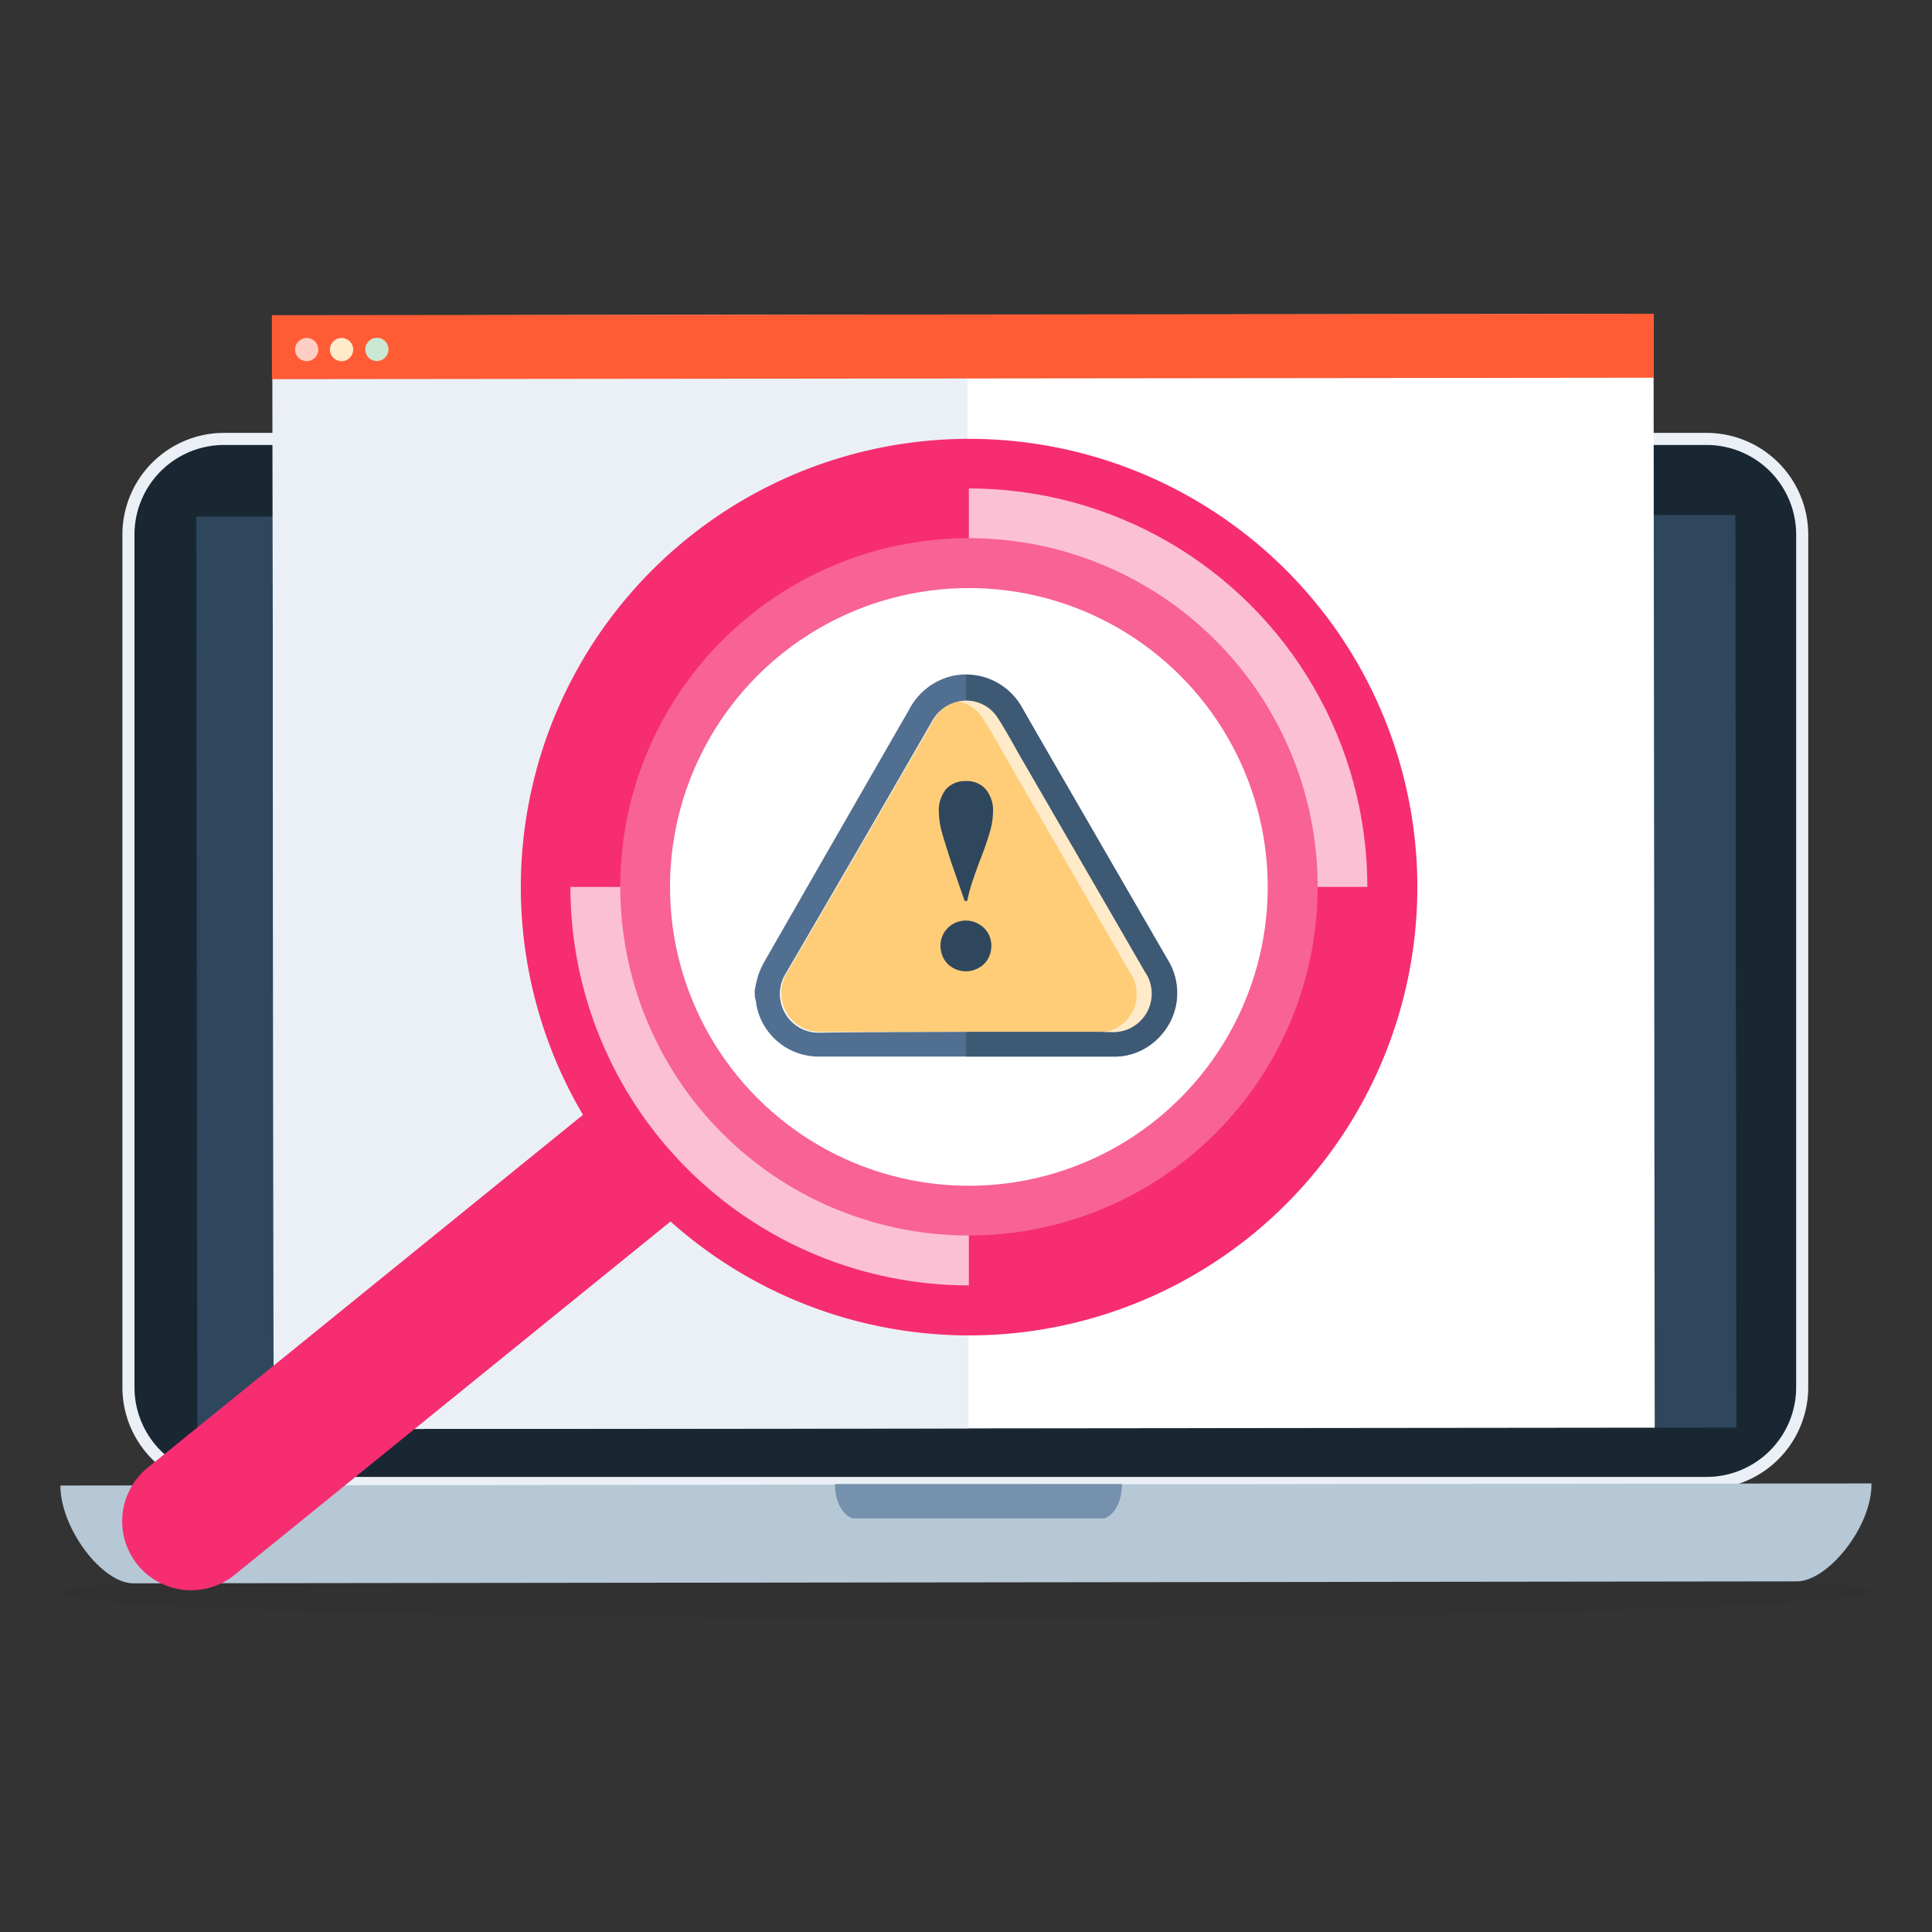 <svg id="Layer_2" data-name="Layer 2" xmlns="http://www.w3.org/2000/svg" xmlns:xlink="http://www.w3.org/1999/xlink" viewBox="0 0 128 128"><rect x="0" y="0" width="128" height="128" fill="#333333" stroke="none"/><defs><style>.cls-1{fill:none;}.cls-2{fill:#192733;}.cls-3{fill:#eaf0f6;}.cls-4{fill:#2e475d;}.cls-5{fill:#fff;}.cls-6{fill:#ff5c35;}.cls-7{fill:#ffcec2;}.cls-8{fill:#ffebc9;}.cls-9{fill:#cae7d3;}.cls-10{opacity:0.05;}.cls-11{fill:#b6c7d6;}.cls-12{fill:#7691ad;}.cls-13{fill:#f62d71;}.cls-14{clip-path:url(#clip-path);}.cls-15{fill:#fcc0d4;}.cls-16{fill:#f86295;}.cls-17{fill:#ffcd78;}.cls-18{fill:#516f90;}.cls-19{fill:#3e5974;}</style><clipPath id="clip-path"><path class="cls-1" d="M90.59,58.76a26.4,26.4,0,1,1-26.4-26.4A26.4,26.4,0,0,1,90.59,58.76Z"/></clipPath></defs><rect class="cls-2" x="8.51" y="29.08" width="110.89" height="69.17" rx="6.33"/><path class="cls-3" d="M113.07,98.65H14.85a6.74,6.74,0,0,1-6.74-6.73V35.41a6.74,6.74,0,0,1,6.74-6.73h98.22a6.74,6.74,0,0,1,6.73,6.73V91.92A6.74,6.74,0,0,1,113.07,98.65ZM14.85,29.48a5.94,5.94,0,0,0-5.94,5.93V91.92a5.94,5.94,0,0,0,5.94,5.93h98.22A5.94,5.94,0,0,0,119,91.92V35.41a5.94,5.94,0,0,0-5.93-5.93Z"/><rect class="cls-4" x="13.04" y="34.17" width="101.97" height="60.46" transform="translate(-0.07 0.07) rotate(-0.06)"/><rect class="cls-5" x="18.1" y="20.85" width="91.5" height="73.78" transform="translate(-0.07 0.07) rotate(-0.06)"/><rect class="cls-3" x="18.1" y="20.87" width="46.04" height="73.78" transform="translate(-0.07 0.05) rotate(-0.06)"/><rect class="cls-6" x="18.02" y="20.83" width="91.55" height="4.24" transform="translate(-0.03 0.07) rotate(-0.06)"/><circle class="cls-7" cx="20.32" cy="23.16" r="0.77"/><circle class="cls-8" cx="22.63" cy="23.16" r="0.77"/><circle class="cls-9" cx="24.97" cy="23.15" r="0.77"/><g class="cls-10"><ellipse cx="64" cy="105.49" rx="60" ry="1.74" transform="translate(-0.12 0.07) rotate(-0.06)"/></g><path class="cls-11" d="M8.84,104.9l110.2-.13c2.08,0,5-3.66,4.95-6.49L4,98.42C4,101.24,6.75,104.9,8.84,104.9Z"/><path class="cls-12" d="M65.15,98.32H55.32c0,1.65.92,2.28,1.24,2.28H73.09c.33,0,1.24-.63,1.24-2.28Z"/><path class="cls-13" d="M27,65.27h.88A4.13,4.13,0,0,1,32,69.4v38.41a4.57,4.57,0,0,1-4.57,4.57h0a4.57,4.57,0,0,1-4.57-4.57V69.4A4.13,4.13,0,0,1,27,65.27Z" transform="translate(79.14 11.59) rotate(50.97)"/><path class="cls-13" d="M88.43,41.59a29.7,29.7,0,1,0-4.07,39A29.71,29.71,0,0,0,88.43,41.59Z"/><g class="cls-14"><rect class="cls-15" x="64.19" y="29.06" width="29.7" height="29.7"/><rect class="cls-15" x="34.49" y="58.76" width="29.7" height="29.7"/></g><path class="cls-16" d="M82.14,44.21a23.1,23.1,0,1,0-3.4,32.49A23.09,23.09,0,0,0,82.14,44.21Z"/><circle class="cls-5" cx="64.19" cy="58.76" r="19.8"/><path class="cls-17" d="M64,68.37h-9.7a2.57,2.57,0,0,1-2.16-3.93c2-3.42,4-6.87,6-10.31l3.67-6.36a2.63,2.63,0,0,1,1.69-1.33,2.5,2.5,0,0,1,2.67,1.06c.51.8,1,1.63,1.43,2.45l8.34,14.43a2.55,2.55,0,0,1-2.23,4H64Z"/><path class="cls-18" d="M50,65.63a9.18,9.18,0,0,1,.23-1,5.67,5.67,0,0,1,.46-1Q55.47,55.29,60.24,47a4.32,4.32,0,0,1,2.87-2.22,4.24,4.24,0,0,1,4.62,2.12c1.78,3.11,3.58,6.2,5.36,9.29l4.24,7.33a4.19,4.19,0,0,1-.5,5.17A4.1,4.1,0,0,1,74,70H54.3a4.19,4.19,0,0,1-4.19-3.44c0-.18-.07-.36-.1-.54ZM64,68.36h9.68a2.55,2.55,0,0,0,2.23-4L67.52,50c-.47-.82-.92-1.65-1.43-2.45a2.5,2.5,0,0,0-2.67-1.06,2.63,2.63,0,0,0-1.69,1.33l-3.67,6.36c-2,3.44-4,6.89-6,10.31a2.57,2.57,0,0,0,2.16,3.93C57.48,68.37,64,68.37,64,68.36Z"/><path class="cls-8" d="M75.86,64.38,67.52,50c-.47-.82-.92-1.65-1.43-2.45a2.49,2.49,0,0,0-2.58-1.07,2.43,2.43,0,0,1,1.58,1.07c.51.8,1,1.63,1.44,2.45q4.17,7.21,8.33,14.43a2.52,2.52,0,0,1-.2,3.13,2.56,2.56,0,0,1-2,.85h1a2.55,2.55,0,0,0,2.23-4Z"/><path class="cls-19" d="M77.33,63.55l-4.24-7.33c-1.78-3.09-3.58-6.18-5.36-9.29A4.27,4.27,0,0,0,64,44.71v1.67a2.49,2.49,0,0,1,2.08,1.12c.51.8,1,1.63,1.43,2.45l8.34,14.43a2.55,2.55,0,0,1-2.23,4H64V70H74a4.1,4.1,0,0,0,2.82-1.32A4.19,4.19,0,0,0,77.33,63.55Z"/><path class="cls-4" d="M63.91,59.69l-.83-2.39c-.25-.74-.46-1.42-.63-2a5.61,5.61,0,0,1-.25-1.48,2.28,2.28,0,0,1,.47-1.53A1.7,1.7,0,0,1,64,51.75a1.65,1.65,0,0,1,1.31.54,2.22,2.22,0,0,1,.48,1.52,5,5,0,0,1-.2,1.28c-.14.47-.31,1-.5,1.49s-.39,1-.58,1.58a11.11,11.11,0,0,0-.43,1.53ZM64,64.35a1.66,1.66,0,0,1-.87-.23,1.57,1.57,0,0,1-.6-.6,1.81,1.81,0,0,1-.22-.87,1.69,1.69,0,0,1,.22-.83,1.72,1.72,0,0,1,.6-.6,1.72,1.72,0,0,1,2.33.6,1.69,1.69,0,0,1,.22.83,1.81,1.81,0,0,1-.22.87,1.53,1.53,0,0,1-.61.6A1.67,1.67,0,0,1,64,64.35Z"/></svg>